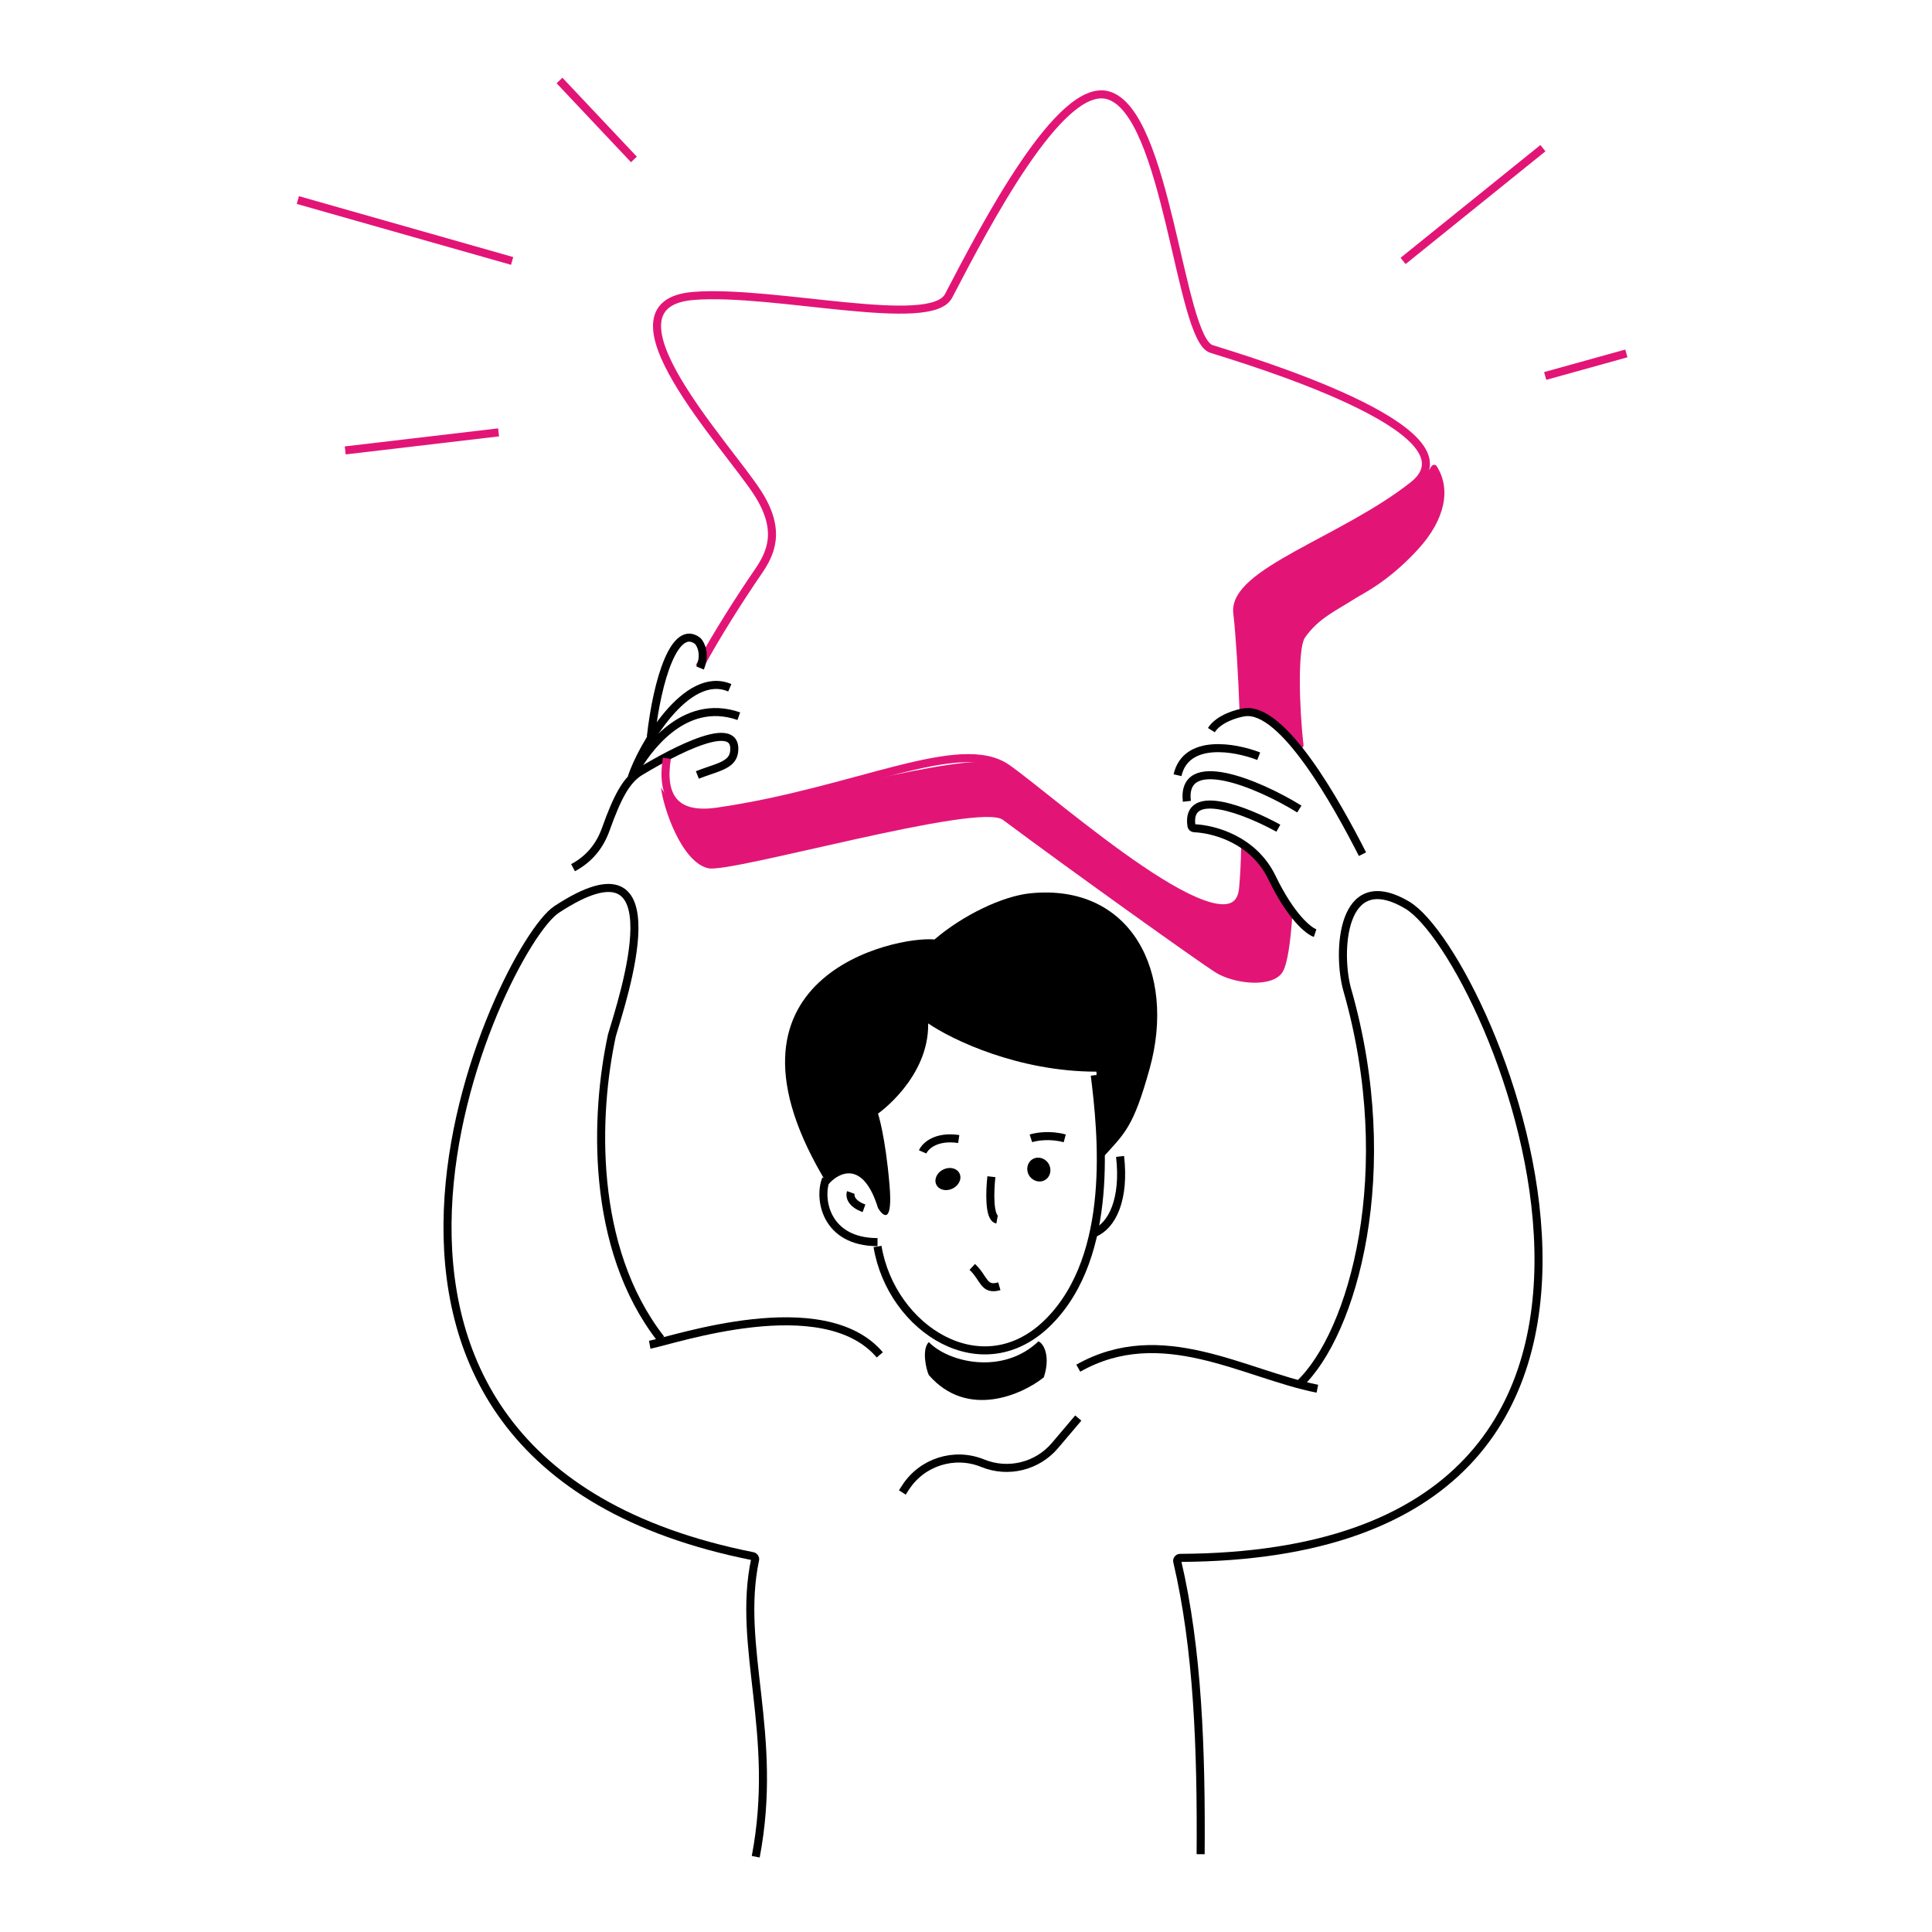 <svg width="240" height="240" viewBox="0 0 240 240" fill="none" xmlns="http://www.w3.org/2000/svg">
<g id="Img">
<g id="nc-ranking">
<path id="Vector 6058" d="M174.295 32.415L191.667 18.406" stroke="#E21577" strokeWidth="1.753" strokeLinecap="round"/>
<path id="Vector 6050" d="M71.184 107.787C73.285 106.667 74.546 104.985 75.247 103.024C76.732 98.865 77.858 96.833 79.566 95.817C81.275 94.801 91.88 88.414 91.185 93.446C90.955 95.112 88.962 95.34 86.629 96.267" stroke="black" strokeWidth="1.753" strokeLinecap="round"/>
<path id="Vector 6047" d="M86.875 82.85C88.911 79.018 92.099 74.05 94.143 71.082C95.701 68.819 97.155 65.983 94.143 61.275C90.377 55.391 73.706 37.739 86.175 36.758C96.15 35.974 115.647 40.961 117.836 36.758C122.506 27.792 131.65 10.252 137.59 11.821C145.015 13.783 146.53 42.082 150.479 43.343C154.427 44.604 184.242 53.43 175.556 60.295C166.87 67.159 153.122 71.082 153.701 76.126C154.022 78.919 154.301 83.472 154.487 88.454M82.841 94.198C82.125 98.688 83.583 101.621 89.119 100.821C106.283 98.343 119.261 91.321 125.122 95.452C130.983 99.582 153.59 119.822 154.427 110.321C154.555 108.868 154.637 107.408 154.682 105.266" stroke="#E21577" strokeWidth="1.753" strokeLinecap="round"/>
<path id="Vector 6048" d="M176.116 68.28C179.61 64.486 180.252 60.663 178.454 57.886C178.301 57.651 177.942 57.705 177.805 57.95C175.29 62.432 160.214 69.022 154.566 73.444C154.549 73.458 154.534 73.471 154.521 73.488C154.191 73.93 153.621 76.197 153.841 76.966C154.058 77.727 154.381 84.355 154.528 87.862C154.536 88.04 154.674 88.182 154.851 88.209C156.096 88.397 158.347 89.284 161.249 92.819C161.48 93.101 161.969 92.901 161.927 92.539C161.366 87.665 161.215 80.482 162.106 79.208C163.833 76.74 166.029 75.845 168.411 74.304C169.251 73.76 172.392 72.323 176.116 68.28Z" fill="#E21577"/>
<path id="Vector 6049" d="M150.941 120.767C153.33 122.276 158.074 122.738 159.316 120.767C159.936 119.783 160.333 116.975 160.572 113.251C159.231 112.915 157.624 106.947 154.822 105.826C154.765 109.291 154.58 111.224 153.978 112.259C150.608 118.056 127.223 96.44 123.501 94.861C119.998 93.374 96.551 99.829 89.925 101.062C84.623 102.048 82.94 99.073 82.112 97.841C82.392 100.363 84.682 107.153 88.008 107.862C90.904 108.479 121.596 99.619 124.588 101.848C133.614 108.571 148.966 119.519 150.941 120.767Z" fill="#E21577"/>
<path id="Vector 6051" d="M78.89 95.74C80.193 93.453 84.782 86.532 91.778 88.966" stroke="black" strokeWidth="1.753" strokeLinecap="round"/>
<path id="Vector 6052" d="M78.469 96.58C79.703 92.814 85.273 83.108 90.657 85.441" stroke="black" strokeWidth="1.753" strokeLinecap="round"/>
<path id="Vector 6053" d="M80.851 91.537C81.644 84.427 83.829 77.419 86.672 79.62C87.067 80.027 87.679 81.27 86.968 82.981" stroke="black" strokeWidth="1.753" strokeLinecap="round"/>
<path id="Vector 6055" d="M156.362 93.94C153.442 92.804 147.337 91.685 146.275 96.299" stroke="black" strokeWidth="1.753" strokeLinecap="round"/>
<path id="Vector 6056" d="M161.407 100.502C156.259 97.311 146.727 93.391 147.434 99.541" stroke="black" strokeWidth="1.753" strokeLinecap="round"/>
<path id="Vector 6057" d="M158.802 102.88C154.848 100.705 147.273 97.675 148.007 102.591C148.031 102.756 148.176 102.879 148.343 102.885C150.79 102.981 155.724 104.294 157.996 108.998C160.359 113.892 162.562 115.647 163.368 115.913" stroke="black" strokeWidth="1.753" strokeLinecap="round"/>
<path id="Vector 6059" d="M191.947 46.705L202.034 43.903" stroke="#E21577" strokeWidth="1.753" strokeLinecap="round"/>
<path id="Vector 6060" d="M78.749 19.807L69.503 10" stroke="#E21577" strokeWidth="1.753" strokeLinecap="round"/>
<path id="Vector 6061" d="M63.618 32.415L37 24.85" stroke="#E21577" strokeWidth="1.753" strokeLinecap="round"/>
<path id="Vector 6062" d="M61.937 53.71L42.884 55.952" stroke="#E21577" strokeWidth="1.753" strokeLinecap="round"/>
<path id="Vector 6063" d="M82.104 166.338C73.224 154.938 73.913 138.325 76.015 128.609C77.302 124.243 84.477 102.892 69.132 112.985C62.064 117.635 32.076 181.085 93.511 193.314C93.705 193.352 93.843 193.547 93.802 193.741C91.5 204.62 96.79 215.406 93.879 230.651" stroke="black" strokeWidth="1.753" strokeLinecap="round"/>
<path id="Vector 6064" d="M80.711 167.049C83.699 166.488 102.286 160.068 109.29 168.307" stroke="black" strokeWidth="1.753" strokeLinecap="round"/>
<path id="Vector 6065" d="M133.947 169.959C144.315 164.106 154.542 170.71 163.648 172.512" stroke="black" strokeWidth="1.753" strokeLinecap="round"/>
<path id="Vector 6066" d="M161.406 171.951C168.048 165.685 173.835 145.572 167.361 122.954C166.106 118.567 166.471 107.504 174.803 112.432C185.317 118.651 217.165 193.2 146.6 193.525C146.373 193.526 146.187 193.737 146.238 193.958C148.793 204.845 149.241 217.3 149.148 230.336" stroke="black" strokeWidth="1.753" strokeLinecap="round"/>
<path id="Vector 6067" d="M169.252 106.107C166.062 99.845 159.4 87.828 154.616 88.48C153.66 88.611 151.384 89.263 150.479 90.698" stroke="black" strokeWidth="1.753" strokeLinecap="round"/>
<path id="Vector" d="M142.817 132.735C140.769 140.116 139.741 140.77 136.762 144.039C136.762 140.808 136.206 135.384 136.206 133.125C126.443 133.125 118.205 129.129 115.302 127.131C115.408 133.907 109.07 138.337 109.07 138.337C109.07 138.337 109.979 141.074 110.499 147.198C110.917 152.098 109.719 151.151 109.07 150.065C107.202 144.019 104.139 145.634 102.839 147.198C86.908 121.244 111.408 116.229 116.082 116.707C119.614 113.683 124.539 111.314 128 110.967C140.489 109.714 146.14 120.768 142.817 132.735Z" fill="black"/>
<path id="Vector_2" d="M109.01 154.844C110.707 165.094 122.09 172.466 130.305 164.162C138.521 155.858 136.876 140.658 135.998 133.565" stroke="black" strokeWidth="1.753" strokeLinecap="round"/>
<path id="Vector 1622" d="M129.662 171.103C130.492 168.619 129.736 166.947 128.999 166.628C124.577 170.833 117.87 169.272 115.382 166.724C114.498 167.565 115.014 170.052 115.382 170.816C120.173 176.32 126.991 173.237 129.662 171.103Z" fill="black"/>
<path id="Vector 1623" d="M112.092 185.401L112.484 184.792C114.537 181.607 118.567 180.335 122.076 181.766V181.766C125.23 183.051 128.853 182.164 131.055 179.566L133.947 176.154" stroke="black" strokeWidth="1.753" strokeLinecap="round"/>
<path id="Vector_3" d="M102.621 146.454C101.635 148.894 102.56 154.3 109.01 154.3" stroke="black" strokeWidth="1.753" strokeLinecap="round"/>
<path id="Vector_4" d="M105.694 148.135C105.547 148.54 105.665 149.499 107.329 150.097" stroke="black" strokeWidth="1.753" strokeLinecap="round"/>
<path id="Vector_5" d="M135.909 153.179C138.161 152.283 139.751 148.965 139.139 143.652" stroke="black" strokeWidth="1.753" strokeLinecap="round"/>
<path id="Vector_6" d="M129.842 146.569C130.505 146.158 130.687 145.252 130.249 144.544C129.81 143.837 128.917 143.597 128.254 144.008C127.591 144.42 127.409 145.326 127.848 146.033C128.286 146.741 129.179 146.98 129.842 146.569Z" fill="black"/>
<path id="Vector_7" d="M118.326 147.653C119.123 147.269 119.512 146.426 119.196 145.77C118.879 145.114 117.977 144.894 117.181 145.278C116.385 145.662 115.995 146.505 116.312 147.161C116.628 147.817 117.53 148.037 118.326 147.653Z" fill="black"/>
<path id="Vector_8" d="M114.614 143.092C114.921 142.382 116.25 141.068 119.097 141.494" stroke="black" strokeWidth="1.753" strokeLinecap="round"/>
<path id="Vector_9" d="M128.063 141.411C128.7 141.2 130.432 140.904 132.266 141.411" stroke="black" strokeWidth="1.753" strokeLinecap="round"/>
<path id="Vector_10" d="M123.154 146.174C122.961 147.869 122.826 151.308 123.86 151.497" stroke="black" strokeWidth="1.753" strokeLinecap="round"/>
<path id="Vector_11" d="M124.141 159.782C122.157 160.358 122.282 158.772 120.778 157.381" stroke="black" strokeWidth="1.753" strokeLinecap="round"/>
</g>
</g>
</svg>
